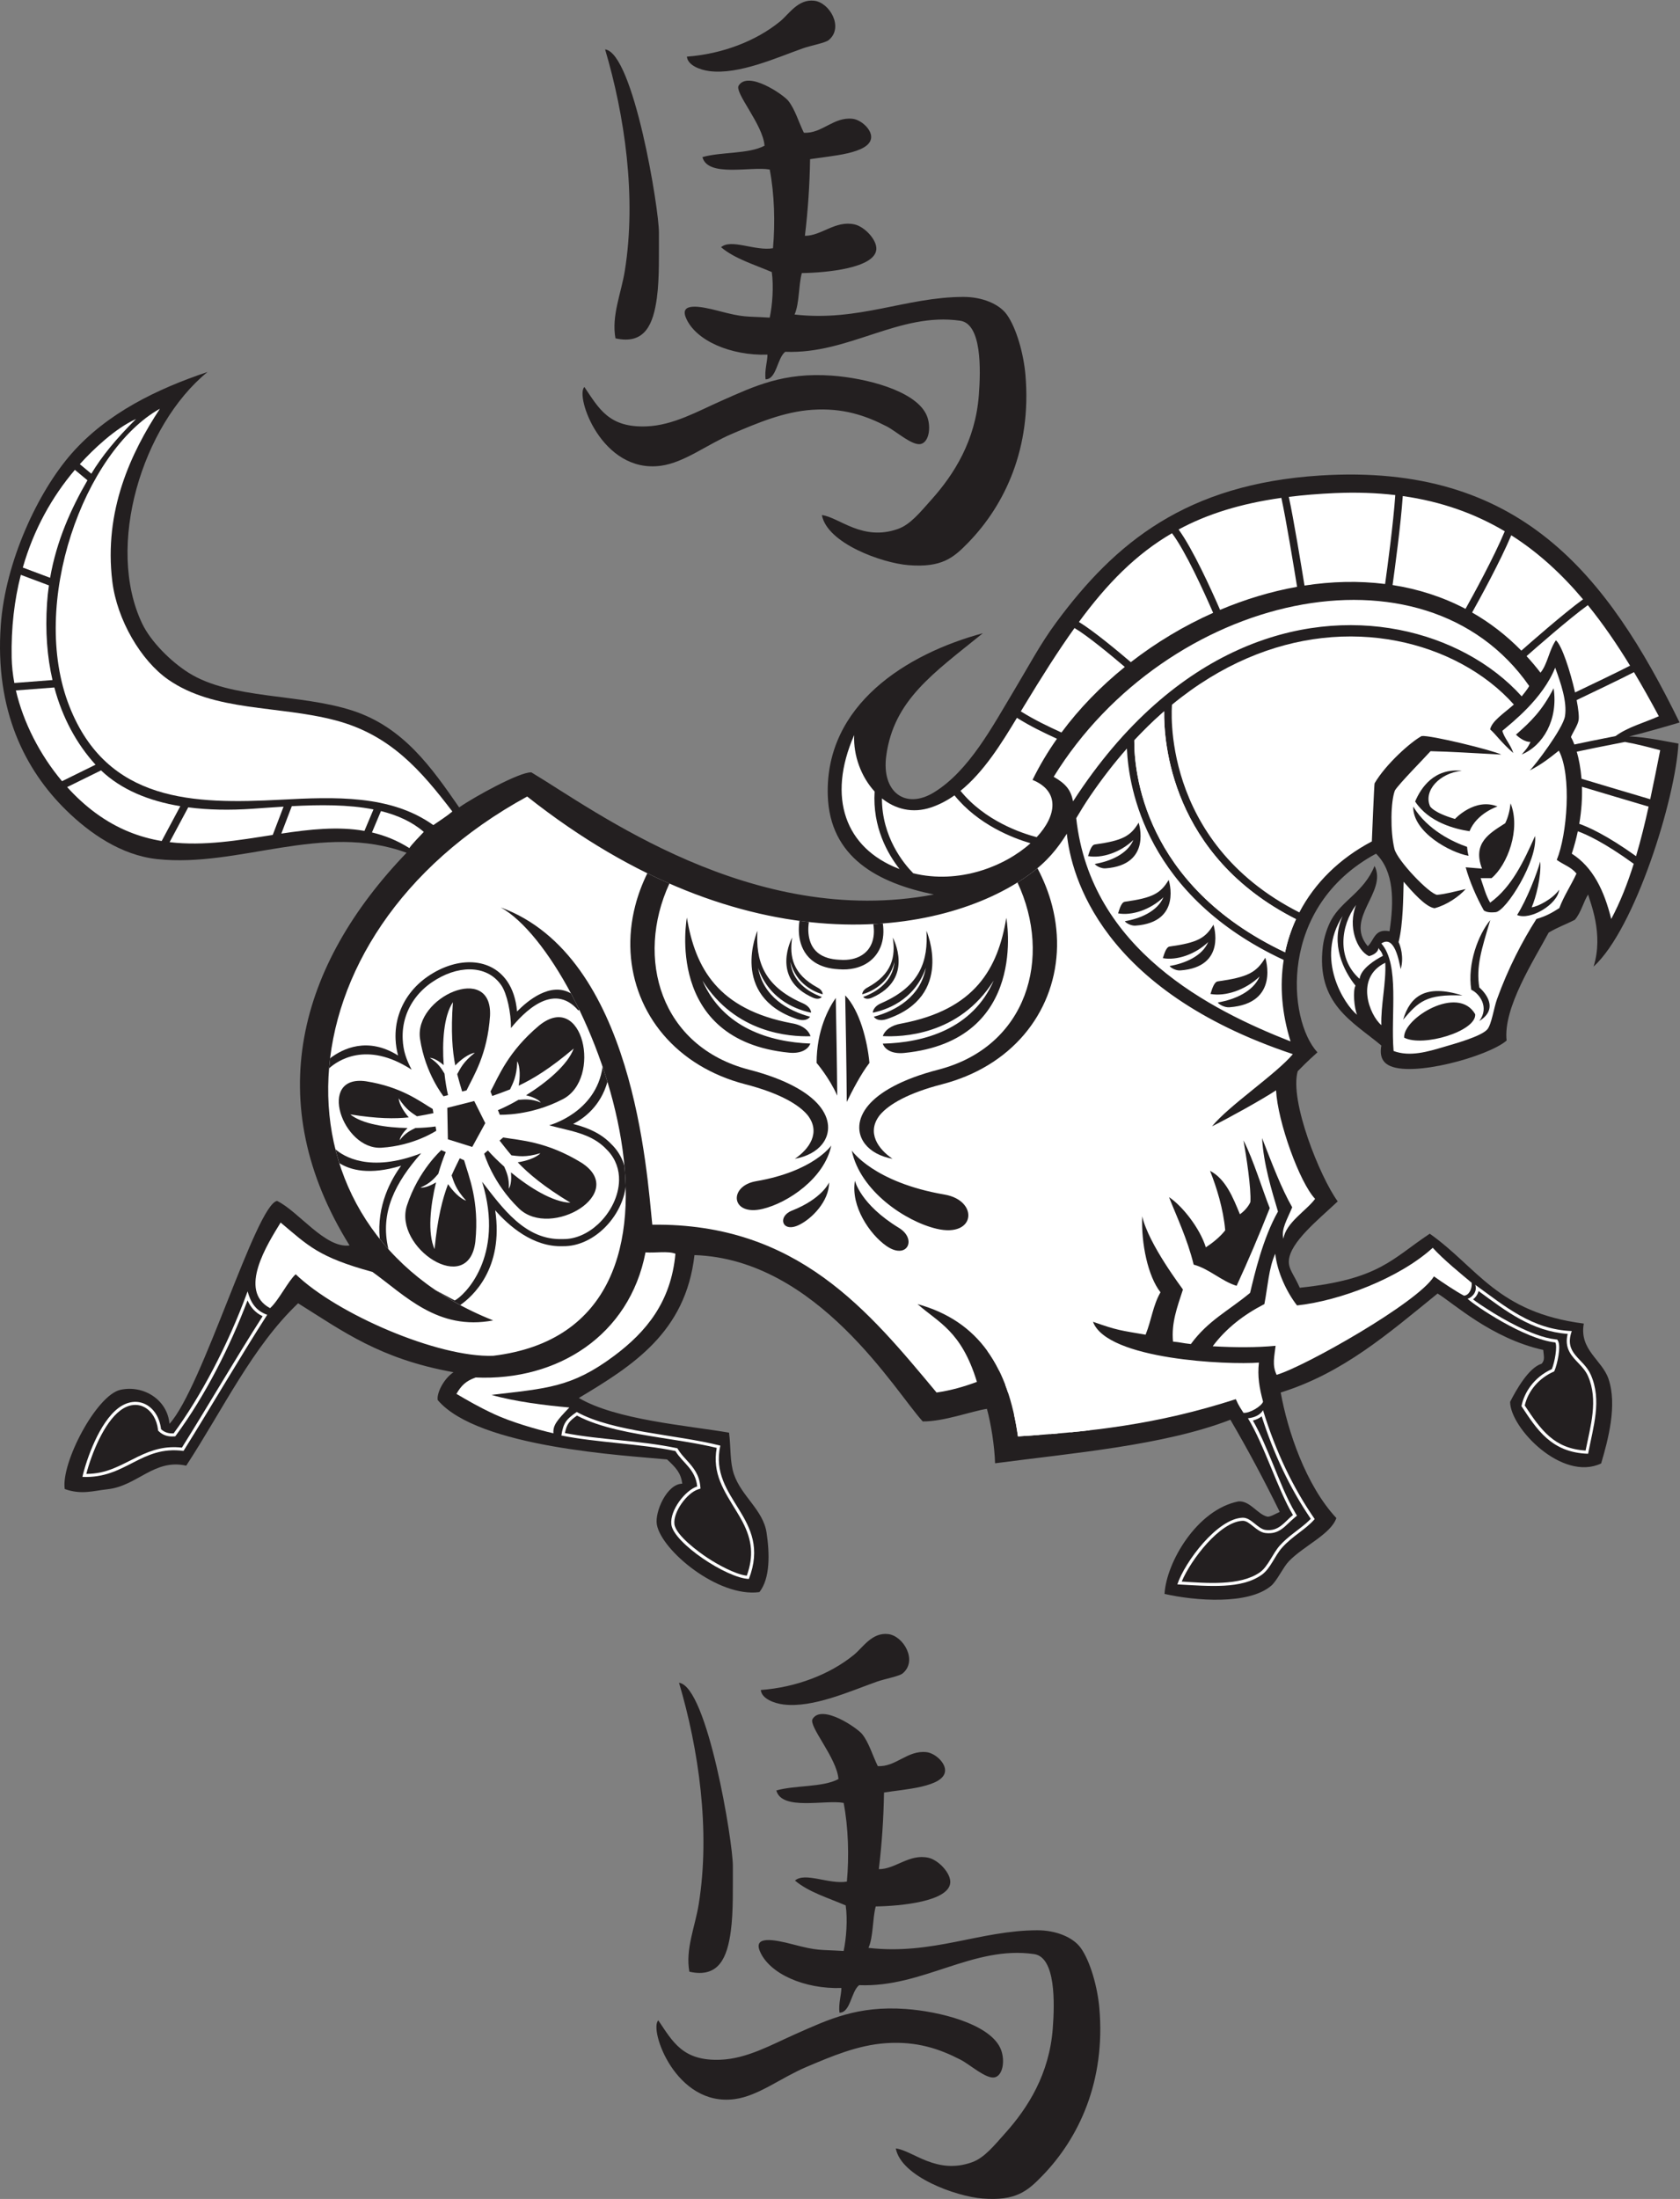 <?xml version="1.0" encoding="UTF-8" standalone="no"?>
<svg
   xmlns:dc="http://purl.org/dc/elements/1.1/"
   xmlns:cc="http://creativecommons.org/ns#"
   xmlns:rdf="http://www.w3.org/1999/02/22-rdf-syntax-ns#"
   xmlns:svg="http://www.w3.org/2000/svg"
   xmlns="http://www.w3.org/2000/svg"
   viewBox="0 0 618.053 808.64"
   height="808.64"
   width="618.053"
   xml:space="preserve"
   id="svg2"
   version="1.1"><rect x="0" y="0" width="618.053" height="808.64" fill="#808080" stroke="none"/><defs
     id="defs6" /><g
     transform="matrix(1.333,0,0,-1.333,0,808.64)"
     id="g10"><g
       transform="scale(0.1)"
       id="g12"><path
         id="path14"
         style="fill:#231f20;fill-opacity:1;fill-rule:evenodd;stroke:none"
         d="m 1612.86,4998.63 c 40.07,-59.04 67.22,-112.63 171.44,-108.58 73.79,2.86 140.47,41.39 208.56,71.43 89.08,39.31 168.99,78.16 302.86,68.57 92.62,-6.64 227.03,-40.14 259.99,-105.71 15.36,-30.55 9.78,-77.11 -14.28,-82.86 -23.5,-5.62 -68.18,35.15 -94.29,48.57 -58.75,30.22 -120.88,51.4 -205.7,45.72 -78.1,-5.24 -150.62,-36.34 -220,-65.72 -70.35,-29.78 -131.99,-79.6 -197.15,-88.57 -164.04,-22.57 -237.79,193.52 -211.43,217.15 z m 282.86,911.42 c 97.21,7.29 190.36,42.68 257.14,97.14 24.78,20.21 49.54,62.24 94.28,57.14 42.27,-4.81 82.43,-73.54 40,-108.57 -9.71,-8.02 -48.92,-14.88 -71.42,-22.85 -73.12,-25.92 -176.15,-72.8 -257.14,-62.87 -25.85,3.18 -60.6,15.88 -62.86,40.01 z m 228.57,-720 c 7.52,35.15 11.24,86.75 5.71,125.72 -48.61,20.91 -102.3,36.73 -139.99,68.57 28.13,24.25 94.01,-11.25 143.29,-2.86 6.31,69.49 4.05,149.7 -9.01,217.15 -51.22,9.35 -170.81,-22.33 -185.72,34.28 52.63,14.98 127.22,8.02 171.43,31.42 -4.12,58.1 -83.32,146.1 -71.43,165.71 25.66,42.35 123.36,-24.74 136.97,-41.81 18.69,-23.45 28.64,-58.92 43.01,-88.11 49.81,-3.1 81.66,44.31 134.3,38.5 23.46,-2.58 52.53,-28.81 51.43,-51.43 -2.21,-45.67 -115.6,-51.05 -168.56,-60 -1.08,-70.8 -5.83,-141.26 -14.29,-211.43 45.66,-0.31 84.11,43.36 137.13,31.43 27.42,-6.16 61.83,-42.4 60.01,-68.57 -3.63,-52.16 -137.82,-64.66 -205.71,-65.71 -9.36,-35.41 -6.27,-83.25 -20,-114.28 176.96,-20.37 307.57,48.22 465.7,48.56 51.72,0.12 98.74,-19.08 120,-48.56 26.3,-36.44 46.38,-107.71 51.44,-165.72 17.64,-202.39 -56.45,-359.02 -157.15,-462.86 -41.16,-42.45 -73.16,-70.23 -165.71,-62.85 -72.7,5.79 -224.2,59.95 -238.88,138.14 47.63,-5.91 111.76,-73.3 210.3,-38.15 34.64,12.36 61.77,46.99 91.44,80 63.63,70.82 121.8,163.65 131.43,288.58 5.51,71.62 8.2,197.08 -51.44,205.71 -168.31,24.38 -307.45,-92.84 -482.85,-85.71 -22.59,-17.56 -23.57,-75.94 -54.28,-75.93 -3.23,24.07 5.18,49.5 5.25,68.11 -101.12,-3.36 -199.22,38.81 -225.25,102.1 -17.19,41.81 38.12,32.17 90.16,18.54 72.34,-18.96 71.82,-14.33 141.27,-18.54 z m -454.28,739.99 c 78.36,-9.75 149.05,-440.81 148.56,-505.7 -0.38,-52.98 1.88,-124.36 -5.71,-180.01 -9.7,-71.16 -32.31,-129.86 -114.29,-111.42 -11.41,62.4 15.63,123.42 25.72,185.72 33.02,203.96 -0.55,430.1 -54.28,611.41 v 0" /><path
         id="path16"
         style="fill:#231f20;fill-opacity:1;fill-rule:evenodd;stroke:none"
         d="m 1816.86,492.617 c 40.07,-59.043 67.22,-112.629 171.44,-108.574 73.79,2.859 140.47,41.387 208.56,71.426 89.08,39.316 168.99,78.164 302.86,68.574 92.62,-6.633 227.03,-40.145 259.99,-105.711 15.36,-30.551 9.78,-77.102 -14.28,-82.863 -23.5,-5.614 -68.17,35.144 -94.29,48.574 -58.75,30.215 -120.89,51.398 -205.71,45.715 -78.09,-5.235 -150.6,-36.34 -219.99,-65.715 -70.34,-29.785 -131.99,-79.598 -197.15,-88.574 -164.04,-22.567 -237.79,193.523 -211.43,217.148 z m 282.86,911.423 c 97.22,7.29 190.36,42.68 257.14,97.14 24.78,20.22 49.53,62.25 94.28,57.14 42.26,-4.81 82.41,-73.54 40,-108.56 -9.71,-8.03 -48.92,-14.89 -71.42,-22.87 -73.13,-25.91 -176.15,-72.79 -257.14,-62.86 -25.85,3.18 -60.6,15.88 -62.86,40.01 z M 2328.3,684.043 c 7.5,35.148 11.23,86.75 5.7,125.715 -48.61,20.918 -102.3,36.734 -139.99,68.574 28.13,24.258 94.01,-11.25 143.29,-2.863 6.31,69.492 4.05,149.701 -9,217.151 -51.22,9.35 -170.82,-22.33 -185.73,34.27 52.64,15 127.22,8.03 171.43,31.43 -4.12,58.09 -83.31,146.11 -71.43,165.71 25.66,42.35 123.36,-24.73 136.97,-41.81 18.68,-23.45 28.64,-58.92 43,-88.11 49.82,-3.09 81.66,44.31 134.32,38.5 23.45,-2.58 52.53,-28.81 51.42,-51.43 -2.21,-45.67 -115.6,-51.05 -168.56,-60 -1.08,-70.8 -5.83,-141.258 -14.29,-211.422 45.66,-0.313 84.11,43.355 137.14,31.426 27.42,-6.164 61.82,-42.407 60,-68.575 -3.63,-52.16 -137.82,-64.66 -205.71,-65.707 -9.36,-35.41 -6.27,-83.25 -20,-114.285 176.96,-20.371 307.57,48.223 465.71,48.567 51.71,0.117 98.72,-19.075 120,-48.567 26.29,-36.433 46.37,-107.707 51.43,-165.715 17.65,-202.39 -56.45,-359.019 -157.14,-462.859 -41.17,-42.449 -73.18,-70.234 -165.72,-62.852 -72.69,5.793 -224.21,59.953 -238.88,138.145 47.62,-5.918 111.76,-73.309 210.31,-38.152 34.63,12.363 61.77,46.98 91.43,80 63.63,70.82 121.8,163.652 131.43,288.574 5.52,71.621 8.2,197.078 -51.43,205.711 -168.32,24.375 -307.46,-92.832 -482.86,-85.711 -22.59,-17.563 -23.57,-75.938 -54.28,-75.93 -3.23,24.074 5.18,49.504 5.25,68.106 -101.12,-3.36 -199.22,38.82 -225.25,102.109 -17.19,41.809 38.12,32.168 90.17,18.535 72.33,-18.953 71.81,-14.324 141.27,-18.535 z m -454.29,739.987 c 78.36,-9.75 149.05,-440.807 148.57,-505.698 -0.39,-52.98 1.87,-124.367 -5.72,-180 -9.7,-71.176 -32.31,-129.863 -114.29,-111.437 -11.41,62.402 15.64,123.425 25.72,185.722 33.03,203.963 -0.55,430.113 -54.28,611.413 v 0" /><path
         id="path18"
         style="fill:#231f20;fill-opacity:1;fill-rule:evenodd;stroke:none"
         d="m 572.758,5040.11 c -180.199,-146.7 -282.543,-480.77 -180.192,-694.47 23.512,-49.07 78.082,-103.79 127.633,-135.13 117.676,-74.4 308.203,-56.96 454.227,-105.12 139.214,-45.9 216.274,-155.96 292.804,-266.51 40.47,28.48 167.97,98.61 199.26,96.66 174.6,-104.31 609.26,-431.67 1110.83,-336.91 -153.4,31.5 -287.69,101.51 -292.8,274.03 -7.37,249.18 217.04,389.89 427.94,446.71 -137.6,-111.27 -245.7,-184.5 -266.52,-337.85 -13.68,-100.7 52.98,-149.2 131.38,-101.35 97.13,59.28 161.95,182.6 221.48,281.54 40.01,66.49 71.67,127.25 116.37,187.69 162.47,219.7 358.42,381.57 728.25,405.11 552.47,35.17 792.62,-275.07 991.96,-681.33 -31.62,-9.66 -105.83,-30.72 -139.2,-38.63 48.19,-1.09 111.74,-15.74 136.08,-19.57 -8.17,-152.32 -119.97,-511.62 -234.31,-615.31 28.72,90.24 -10.13,179.21 -15.01,198.96 -12.81,-19.88 -19.46,-50.28 -36.77,-69.92 -26.92,-13.75 -43.95,-18.78 -72.1,-35.19 -40.01,-75.04 -126.36,-207.84 -116.05,-297.81 -50.21,-43.74 -264.39,-103.5 -326.81,-67.49 -15.46,8.91 -24.28,25.05 -18.87,53.73 -79.43,66.4 -180.91,115.08 -161.4,274.03 3.04,24.92 12.82,53.38 22.51,71.32 29.87,55.33 90.85,77.6 120.12,150.16 36.34,-72.12 -83.93,-144.17 -18.77,-221.48 17.84,15.95 18.12,49.45 60.06,41.29 12.84,84.52 12.35,164.96 -37.22,213.97 -271.37,-146.47 -244.27,-458.68 -161.73,-548.06 -30.77,-27.67 -41.36,-38.81 -54.43,-52.09 -23.3,-81.56 61.5,-292.04 110.42,-359.12 -53.6,-50.51 -131.22,-112.2 -134.81,-163.14 -1.7,-24.01 14.55,-39.33 30.03,-75.08 220.47,23.16 253.88,79.66 358.8,149.06 131.85,-93.12 186.2,-217.15 425.13,-247.92 -13.12,-72.5 50.36,-100 68.19,-152.64 24.43,-72.13 -0.81,-167.15 -20.33,-233.23 -107.89,-50.98 -251.31,98.43 -251.2,170.03 16.49,32.25 50.98,94.13 87.01,105.15 9.22,10.21 6.13,19.61 4.33,37.97 -142.8,31.65 -247.37,128.78 -291.54,155.63 -137.61,-111.62 -260.72,-219.19 -432.95,-273.09 19.2,-106.03 69.22,-255.8 153.59,-346.3 -15.38,-44.68 -90.06,-76.61 -131.06,-119.19 -15.73,-16.32 -32.66,-53.8 -48.81,-67.56 -62.6,-53.37 -209.65,-41.76 -294.36,-22.53 4.93,87.3 89.71,232.85 204.26,255.26 31.73,2.06 52.17,-35.5 79.11,-42.02 7.79,-1.89 25.46,9.25 34.61,12.93 -44.59,90.77 -89.01,173.6 -136.24,254.33 -183.21,-70.95 -435.89,-91.95 -649.42,-120.13 -1.36,46.03 -10.9,108.13 -22.52,150.16 -40.49,-5.83 -118.26,-35.19 -177.06,-34.73 -74.48,80.41 -289.93,447.82 -630.02,458.91 -24.39,-213.34 -170.41,-305.08 -319.08,-394.15 102.73,-60.57 297.82,-75.69 414.49,-95.73 5.25,-39.61 1.82,-80.13 13.45,-114.5 20.75,-61.21 80.6,-98.39 90.1,-161.4 8.74,-57.96 10.16,-126 -19.71,-163.92 -113.96,-15.44 -270.59,115.05 -283.1,186.43 -6.11,34.82 27.68,112.13 70.07,112.63 -3.47,29.69 -17.82,44.62 -41.87,66.92 -113.08,10.99 -521.32,31.98 -632.89,163.72 -3.56,17.13 14.7,57.45 43.48,76.86 -203.47,36.78 -304.096,112.27 -428.877,190.2 -126.265,-120.24 -205.84,-290.3 -308.758,-447.98 -88.574,19.9 -134.765,-56.19 -217.414,-65.06 -38.644,-4.14 -71.644,-15.97 -117.933,0.62 -10.418,72.75 87.789,259.27 153.914,273.74 63.738,13.93 129.816,-27.63 135.133,-93.86 90.453,98.05 238.566,602.68 296.875,615.02 59.683,-28.93 132.691,-131.67 200.207,-122.95 -246.192,395.61 -140.125,774.1 157.343,1083.32 -232.265,85.17 -462.164,-41.72 -688.207,-17.52 -100.293,10.74 -187.496,72.31 -251.508,135.14 C 69.578,3942.05 -14.742,4105.8 2.164,4341.89 14.609,4515.55 103.656,4708.02 197.367,4814.88 c 97.914,111.65 236.063,178.6 375.391,225.23 v 0" /><path
         id="path20"
         style="fill:#ffffff;fill-opacity:1;fill-rule:evenodd;stroke:none"
         d="m 774.531,2693.63 c 75.66,-63.34 103.453,-95.3 253.379,-136.24 89.67,-64.34 180.3,-162.91 333.16,-133.73 -631.136,250.04 -611.976,1059.89 93.85,1445.25 602.01,-476.2 1147.58,-387.15 1384.31,-216.34 51.38,37.08 79.69,73.52 105.07,113.7 11.84,-115.86 93.86,-431.29 623.81,-608.04 -46.49,-55.36 -176.14,-141.56 -223.12,-199.18 49.66,24.84 135.52,72.42 176.75,99.33 4.54,-86.99 64.91,-254.18 107.76,-299.38 -23.16,-31.91 -81.05,-65.82 -87.44,-110.11 -6.79,26.34 9.72,51.66 24.25,86.81 -29.79,52.07 -54.68,117.8 -83.2,190.98 4.18,-72.16 26.44,-143.87 43.94,-202.72 -41.77,-73.69 -64.61,-172.8 -76.95,-224.29 -59.63,-49.63 -115.69,-76.01 -163.45,-141.24 -24.21,2.55 -29.65,5.09 -49.27,6.74 -4.92,51.67 11.41,94.59 27.37,143.74 -0.35,1.42 -94.75,124.18 -112.46,202.07 -2.97,-75.77 15.9,-165.69 50.51,-209.74 -21.13,-37.04 -24.43,-75.51 -41.13,-117 -68.21,11.83 -76.81,11.39 -145.15,35.66 38.75,-105.17 373.79,-119.24 457.97,-112.61 -4.45,-38.29 1.26,-70.09 11.39,-107.8 -3.85,-12.32 -36.75,-32.48 -54.08,-30.79 -6.62,10.9 -12.78,18.36 -21.12,37.71 -217.83,-70.44 -402.61,-90.18 -601.25,-102.76 -27.13,190.59 -106.66,317.83 -277.16,365.05 57.37,-50.95 120.99,-73.59 163.92,-214.59 -35.84,-13.34 -70.96,-23.45 -111.35,-29.4 -186.32,222.97 -382.77,467.98 -784.57,462.97 -15,141.91 -50.34,740.86 -418.24,875.29 250.99,-139.49 641.62,-1157.08 -20.96,-1236.92 -151.55,-5.52 -431.281,115.19 -544.937,224.93 -20.817,-18.39 -46.621,-71.92 -70.699,-93.54 -89.871,48.13 -6.965,177.32 29.097,236.19 z m 3048.609,716.68 c 2.88,-54.19 -12.77,-118.78 -10.8,-172.05 -32.72,27.52 -73.82,130.95 10.8,172.05 z m 464.61,757.26 c -32.07,-62.3 -62.29,-91.3 -103.93,-128.02 9.82,-9.19 24.79,-20.26 40.05,-20.1 -7.66,-16.85 -13.97,-22.55 -24.14,-34.55 59.35,24.65 101,96.28 88.02,182.67 z M 2970.23,3809.14 c 11.42,19.2 23.62,39.41 38.38,61.04 32.87,48.18 66.79,91.79 101.48,131.14 4.77,-111.08 54.52,-407.04 432.71,-583.27 -11.12,-70.39 -5.57,-146.39 19,-224.79 -220.26,86.37 -551.96,252.99 -591.57,615.88 z m 160.24,214.71 c 25.18,27.13 50.75,52.08 76.58,74.94 1.95,1.72 3.89,3.43 5.84,5.12 -1.24,-81.32 17.28,-398.03 363.92,-573.36 -13.36,-28.99 -23.48,-59.55 -30.12,-91.35 -393.08,185.72 -416.9,502.96 -416.22,584.65 z m 103.53,97.96 c 136.53,112.51 279.7,168.81 414.64,184.23 143.44,16.38 277.59,-13.39 384.5,-70.82 57.05,-30.65 106.25,-69.09 144.88,-112.52 -27,-23.98 -60.72,-45.47 -65.44,-68.6 15.74,-13.57 30.2,-35.68 63.9,-65.07 -6.5,22.02 -26.25,42.97 -30.12,61.24 25.42,21.78 111.37,87.86 145.69,174.16 15.33,-41.74 33.54,-94.19 27.07,-134.04 -5.57,-34.26 -83.48,-136.74 -97.3,-149.57 31.21,15.88 54.68,34.03 80.4,54.63 35.94,-68.07 22.83,-232.02 -5.78,-301.41 21.72,-15 39.43,-19.45 54.43,-37.55 -14.48,-31.8 -34.8,-61.7 -47.4,-95.4 -19.82,-12.55 -35.15,-21.78 -63.19,-30.03 -39.42,-61.86 -78.16,-136.37 -108.85,-221.49 -8.45,-23.41 -14.87,-68.7 -26.29,-82.58 -16.43,-19.96 -91.96,-40.42 -120.11,-48.79 -43.72,-13 -94.19,-28.2 -138.9,-11.27 -8.56,101.54 17.54,237.78 -33.79,296.56 36.31,24.89 48.8,-48.85 53.42,-70.7 9.81,32.95 -1.4,65.79 -5.85,74.5 12.67,49.74 12.76,123.91 13.9,166.53 24.15,-27.93 60.64,-69.78 85.4,-73.04 33.86,8.83 67.68,32.46 85.88,52.86 -40.77,-9.01 -52.05,-13.04 -78.83,-15.95 -22.24,2.94 -110.3,95.28 -117.89,126.96 -11.72,48.87 -10.37,130.7 1.36,160.99 11.73,18.99 81.46,89.34 98.38,108.39 60.43,-1.59 101.66,-4.31 195.2,-9.38 -22.67,11.78 -195.67,54.17 -219.76,51.15 -29.45,-15.88 -98.36,-76.62 -129.89,-130.41 -1.1,-1.89 -7.13,-148.57 -7.59,-160.36 -89.37,-47.08 -157.84,-114.79 -200.1,-195.82 -386.47,195.69 -351.56,571.44 -351.47,572.56 l -0.5,0.04 z m 641.23,-918.12 c 51.66,-26.75 199.36,17.53 196.13,64.6 -47.6,82.88 -199.91,-12.06 -196.13,-64.6 z m 252.44,346.14 c 29.37,2.99 116.61,142.65 108.86,210.21 -31.62,-70.97 -64.43,-140.77 -123.89,-183.93 -11.83,19.43 -18.17,44.38 -26.26,67.56 10.01,0 20.01,0 30.03,0 43.72,36.22 81.36,134.85 52.55,206.47 -2.19,-19.13 -6.12,-37.13 -14.76,-54.94 -42.56,-27.31 -91.26,-53.97 -64.06,-125.25 -14.07,1.45 -24.63,1.73 -45.05,3.75 10.59,-38.13 29.14,-81.72 50.04,-119 8.29,-6.02 21.67,-5.99 32.54,-4.87 z m -67.22,-213.95 c 22.34,-10.2 51,-48.18 22.17,-86.36 56.93,35.39 13.27,81.15 0.09,92.67 -9.38,57.09 5.99,104.74 30.26,185.89 -33.08,-40.11 -63.57,-119.98 -52.52,-192.2 z m -24.28,-15.82 c -102.99,32.52 -144.73,-3.23 -163.76,-66.79 42.65,50.11 64.24,70.82 163.76,66.79 v 0" /><path
         id="path22"
         style="fill:#ffffff;fill-opacity:1;fill-rule:evenodd;stroke:none"
         d="M 375.492,4910.46 C 320.637,4856.09 281.07,4807.71 252.051,4759.41 l -31.746,26.36 c 36.367,40.55 98.351,99.18 155.187,124.69 z M 241.363,4741.3 C 196.02,4663.03 156.172,4574.7 138.297,4472.32 l -75.344,28.25 c 30.008,104.96 80.246,194.68 143.692,269.55 l 34.718,-28.82 z m -106.39,-289.93 c -2.301,-16.12 -4.043,-32.58 -5.172,-49.41 -5.145,-76.69 0.262,-147.51 15.058,-211.71 l -105.289,-8.1 c -4.379,23.49 -6.914,46.81 -7.367,69.65 -1.668,82.79 7.414,158.95 25.281,228.63 l 77.489,-29.06 z m 14.984,-281.62 c 22.367,-83.52 61.156,-155.12 113.664,-213.05 l -92.437,-45.5 c -60.95,72.55 -106.868,161.91 -127.329,250.39 l 106.102,8.16 z m 128.914,-228.73 c 55.465,-52.98 131.258,-84.29 218.781,-98.74 l -51.445,-96.12 c -61.512,10.29 -122.613,33.33 -182.519,77.39 -27.825,20.47 -54.141,44.61 -78.36,71.41 l 93.543,46.06 z m 240.617,-101.97 c 55.485,-7.27 115.215,-8.2 177.149,-3.93 27.91,1.93 56.742,4.07 85.918,5.86 l -29.797,-78.02 c -93.711,-14.62 -189.559,-31.33 -284.66,-19.93 l 51.39,96.02 z m 285.867,3.25 c 77.375,4.13 156.055,4.71 225.405,-8.98 l -24.94,-59.24 c -73.597,12.93 -150.632,4.38 -229.367,-7.47 l 28.902,75.69 z m 246.025,-13.55 c 45.15,-11.18 85.64,-29.25 118.24,-57.44 -8.94,-9.57 -34.86,-35.94 -39.81,-44.75 -33.44,21.24 -67.93,34.93 -103.25,43.23 l 24.82,58.96 v 0" /><path
         id="path24"
         style="fill:#ffffff;fill-opacity:1;fill-rule:evenodd;stroke:none"
         d="m 441.371,4938.76 c -79.828,-121.07 -155.402,-281.35 -131.387,-476.74 13.079,-106.37 79.325,-218.29 153.911,-270.28 128.644,-89.68 301.71,-70.62 461.726,-112.61 152.349,-39.99 237.039,-139.44 322.829,-251.52 -16.33,-13.7 -34.85,-25.21 -52.55,-37.54 -117.63,84.01 -271.795,77.97 -421.92,70.01 -238.125,-12.62 -477.589,-7.78 -582.195,257.02 -112.336,284.35 40.426,704.79 249.586,821.66 v 0" /><path
         id="path26"
         style="fill:#231f20;fill-opacity:1;fill-rule:evenodd;stroke:none"
         d="m 4186.94,3542.01 c 36.42,-15.74 111.95,29.31 116.13,69.92 -17.41,-25.39 -59.04,-46.91 -75.84,-48.65 11.48,26.05 26.93,85.28 23.53,126.22 -8.64,-32.12 -37.26,-105.83 -63.82,-147.49 v 0" /><path
         id="path28"
         style="fill:#231f20;fill-opacity:1;fill-rule:evenodd;stroke:none"
         d="m 3294.32,2577.58 c 42.44,-11.37 77.33,-45.92 118.55,-58.51 32.7,71.14 58.69,131.97 91.49,214.32 -19.11,47.19 -45.12,133.69 -72.56,186.88 7.6,-41.77 21.79,-133.77 19.06,-170.32 -6.46,-13.9 -17.97,-25.81 -28.92,-33.49 -18.88,46.19 -39.48,97.7 -82.43,119.81 18.09,-45.14 36.79,-105.23 41.92,-164.07 -14.3,-18.38 -34.67,-34.61 -53.49,-46.93 -16.74,53.34 -64.69,113.78 -101.51,138.43 19.51,-50.54 50.75,-115.26 67.89,-186.12 v 0" /><path
         id="path30"
         style="fill:#ffffff;fill-opacity:1;fill-rule:evenodd;stroke:none"
         d="m 2961.52,3855.66 c -6.17,30.14 -18.21,47.48 -53.55,67.68 311.97,504.66 1021.56,667.57 1312.3,250.72 -2.23,-6.45 -16.03,-22.81 -20.6,-28.82 -40.84,45.45 -92.36,85.56 -151.75,117.47 -112.16,60.25 -252.72,91.5 -402.81,74.36 -149.69,-17.09 -308.86,-82.32 -458.7,-214.94 -78.45,-69.43 -154.33,-157.34 -224.89,-266.47 v 0" /><path
         id="path32"
         style="fill:#ffffff;fill-opacity:1;fill-rule:evenodd;stroke:none"
         d="m 1781.51,2611.36 c 26.67,-2.11 62.01,4.45 82.58,-3.76 -12.1,-132.76 -80.27,-215.26 -168.92,-281.55 -117.86,-88.1 -186.82,-89.77 -338.79,-107.91 63.17,-18.26 149.83,-29.18 214.91,-34.72 -34.22,-35.69 -45.54,-48.91 -43.9,-71.19 -47.15,10.74 -117.37,31.41 -162.57,52.41 -44.98,20.9 -74.43,38.38 -105.11,56.31 13.24,23.05 26.37,35.96 53.18,45.25 225.45,-10.09 424.47,115.78 468.62,345.16 v 0" /><path
         id="path34"
         style="fill:#ffffff;fill-opacity:1;fill-rule:evenodd;stroke:none"
         d="m 2357.4,4038.46 c -2.56,-56.53 19.27,-115.26 56.42,-155.75 -6.11,-98.22 35.91,-171.92 68.81,-213.83 -0.97,0.37 -1.95,0.69 -2.91,1.07 -146.51,57.1 -197.99,195.46 -122.32,368.51 z m 76.6,-174.69 c 36.77,-29.45 84.06,-42.31 135.81,-24.89 23.06,7.75 44.45,19.14 64.42,33.2 65.26,-80.74 160.46,-117.58 209.79,-132.09 -71.96,-64.63 -198.11,-113.46 -323.61,-82.82 -26.7,27.17 -86.49,99.94 -86.41,206.6 z m 216.82,20.84 c 64,51.71 112.95,130.39 155.76,201.38 40.17,-24.92 73.3,-40.51 110.48,-57.73 -25.65,-36.4 -48.31,-74.32 -67.43,-113.53 75.89,-31.06 66.89,-98.6 11.5,-157.97 -41.73,10.95 -142.97,44.8 -210.31,127.85 z m 166.49,219.19 c 2.61,4.34 5.2,8.62 7.77,12.86 49.27,81.3 94.81,153.48 140.42,217.04 35.74,-20.95 101.34,-75.36 138.84,-107.31 -66.28,-53.57 -125.64,-114.49 -174.88,-180.94 -38.16,17.67 -71.69,33.24 -112.15,58.35 z m 160.37,246.67 c 78.15,106.17 157.48,187.07 256.9,244.84 37.55,-50.08 87.96,-160.86 113.53,-219.68 -80.6,-35.86 -157.47,-81.94 -227.2,-136.08 -36.44,31.08 -103.51,86.83 -143.23,110.92 z m 275.11,255.09 c 78.85,42.53 170.47,71.28 283.56,87.25 12.5,-56.15 35.26,-194.9 43.42,-245.35 -71.93,-12.83 -143.47,-34.48 -212.54,-63.61 -25.46,58.5 -75.51,168.32 -114.44,221.71 z m 304.19,90.01 c 39.84,4.98 82.3,8.45 127.74,10.45 59.17,2.6 114.36,0.59 166.07,-5.51 -5.26,-77.72 -22.06,-201.88 -28.1,-245.28 -72.74,9.12 -147.66,7.25 -222.42,-4.34 -8.08,49.95 -30.36,185.65 -43.29,244.68 z m 314.48,2.27 c 108.24,-15.36 200.7,-49.21 281.48,-97.22 -29.99,-71.96 -86.76,-175.42 -108.31,-214 -63.37,33.34 -131.19,54.81 -201.33,65.71 6.04,43.29 22.74,166.81 28.16,245.51 z m 299.41,-108.22 c 75.15,-47.63 140.02,-107.78 198.09,-176.7 -53.2,-38.63 -149.14,-122.92 -170.23,-141.57 -41.82,42.71 -87.44,77.59 -135.9,105.23 21.46,38.42 77.31,140.22 108.04,213.04 z m 211.38,-192.76 c 41.89,-51.58 80.27,-107.75 116.53,-167.02 -33.72,-17.41 -113.32,-55.48 -151.87,-73.83 -13.21,58.83 -36.34,129.73 -52.83,143.97 -19.06,-27.55 -22.95,-65.58 -42.54,-89.47 -12.37,16.1 -25.21,31.31 -38.47,45.72 22.22,19.63 118.02,103.77 169.18,140.63 z m 127.3,-184.85 c 23.59,-39.4 46.32,-80.07 68.59,-121.62 -41.58,-18.47 -85.57,-29.76 -119.42,-54.75 -55.62,-10.87 -96.05,-19.39 -113.65,-23.17 -3.21,8.42 -6.46,15.36 -9.52,20.67 5.93,13.71 18.6,32.21 21.1,45.99 1.81,9.87 -0.52,30.72 -5.35,55.88 36.76,17.49 122.85,58.62 158.25,77 z m -24.94,-192.53 c 33.05,-5.8 72.62,-16.22 97.28,-22.94 -8.99,-45.22 -17.89,-90.51 -27.5,-135.1 -63.28,18.61 -158.62,47.22 -189.64,56.54 -2.36,29.43 -7.32,54.62 -13.1,74.65 20.89,4.46 68.21,14.38 132.96,26.85 z m 65.34,-178.41 c -10.36,-46.77 -21.62,-92.64 -34.68,-136.72 -82.42,59.05 -133.69,81.25 -156.73,89.2 6.44,37.36 8.37,71.75 7.42,102.32 36.42,-10.93 122.56,-36.77 183.99,-54.8 z m -41.09,-157.76 c -17.08,-54.37 -37.2,-105.71 -62.11,-152.25 -19.12,77.22 -49.89,142.8 -108.86,180.18 7,21.26 12.49,41.89 16.7,61.75 22.6,-8.04 72.52,-30.36 154.27,-89.68 v 0" /><path
         id="path36"
         style="fill:#ffffff;fill-opacity:1;fill-rule:evenodd;stroke:none"
         d="m 3346.86,2352.34 c 36.95,49.4 85.61,87.07 142.65,116.36 9.19,47.12 12.19,100.44 30.04,138.9 5.25,-49.7 30.83,-105.08 60.05,-142.65 118.09,12.73 282.28,75.1 374.54,159 29.77,-32.78 79.42,-73.06 107.51,-96.51 1.79,-15.55 -7.44,-35.16 -21.37,-35.49 -20.88,10.82 -61.57,37.93 -82.79,53.16 -43.36,-71.79 -356.72,-248.91 -434.19,-271.6 -13,27.22 -6.07,50.63 -2.82,80.08 -53.45,-5 -111.64,-4.86 -173.62,-1.25 v 0" /><path
         id="path38"
         style="fill:#ffffff;fill-opacity:1;fill-rule:evenodd;stroke:none"
         d="m 4071.45,2521.89 c 83.35,-60.31 157.01,-123.16 266.44,-127.64 -22.61,-63.47 32,-73.82 52.55,-120.74 30.94,-70.68 6.74,-142.83 -7.5,-217.73 -102.02,3.09 -142.05,68.17 -183.94,131.39 7.37,36.93 34,79.65 83.84,102.13 8.07,19.14 15.67,62.91 9.69,73.52 -85.99,9.29 -222.1,101.78 -242.28,120.51 15.4,4.78 27.24,22.1 21.2,38.56 z M 227.398,1991.96 c 11.68,50.25 47.079,150.14 98.879,189.58 52.231,39.76 110.371,7.51 118.188,-57.9 8.578,-8.26 19.894,-12.55 34.758,-11.56 72.332,98.38 148.769,239.79 204.117,391.66 8.324,-29.69 21.48,-52.97 54.117,-64.6 -76.883,-119.57 -155.305,-254.8 -231.019,-375.53 -117.473,15.73 -159.469,-77.07 -279.04,-71.65 z m 1321.832,114.18 c 5.67,34.07 12.13,43.88 42.55,64.91 99.85,-55.3 272.25,-61.53 396.18,-92.75 -32.94,-148.94 144.15,-198.51 78.84,-367.88 -60.66,1.84 -207.89,99.46 -213.97,150.17 -4.72,39.34 38.52,94.52 71.33,105.09 -4.75,47.8 -40.36,64.76 -60.07,97.61 -96.16,20.19 -218.05,23.28 -314.86,42.85 z M 3249.27,1695.4 c 21.01,62.5 110.32,181.62 180.18,183.95 23.65,0.79 41.53,-31.05 63.82,-33.78 36.3,-4.46 51.21,21.71 75.07,41.29 -41.58,69.04 -79.15,193.46 -124.19,266.83 17.24,1.69 33.79,8.76 41.6,22.21 34.67,-112.99 82.22,-213.08 142.66,-300.3 -25.7,-29.62 -60.35,-45.65 -90.1,-78.84 -20.84,-23.25 -31.75,-57.83 -56.31,-75.07 -56.61,-39.74 -142.9,-31.18 -232.73,-26.29 v 0" /><path
         id="path40"
         style="fill:#231f20;fill-opacity:1;fill-rule:evenodd;stroke:none"
         d="m 4208.07,2188.88 c 44.49,-67.08 80.82,-118.99 167.91,-124.27 13.45,67.34 35.67,139.24 6.66,205.48 -11.89,27.16 -37.32,41.45 -50.82,66.14 -8.97,16.36 -9.48,33.12 -5.22,50.16 -99.3,7.59 -168.85,61.82 -246.01,118.3 -2.14,-9.05 -7.69,-17.26 -15.24,-22.98 11.77,-9.2 26.24,-18.42 37.38,-25.64 27.18,-17.59 55.56,-34.05 84.57,-48.4 31.31,-15.49 71.22,-32.61 106.15,-36.38 l 4.34,-0.48 2.15,-3.81 c 8.82,-15.64 -2.33,-64.59 -9.26,-81 l -1.29,-3.08 -3.05,-1.38 c -38.29,-17.27 -68.8,-51.41 -78.27,-92.66 z M 238.215,2000.24 c 56.594,0.09 91.828,22.76 142.238,47.36 40.817,19.91 76.516,30.04 121.637,25.11 75.234,120.19 146.277,243.02 222.711,362.47 -20.321,9.66 -32.977,24.48 -41.633,43.67 C 634.465,2350.53 566.703,2216.7 486.086,2107.04 l -2.348,-3.18 -3.941,-0.27 c -15.578,-1.04 -29.852,2.95 -41.238,13.93 l -2.188,2.1 -0.359,3.02 c -6.715,56.17 -55.746,89.29 -104.574,52.12 -44.286,-33.71 -78.485,-117.9 -93.223,-174.52 z M 2061.05,1719.39 c 19.15,53.39 15,97.61 -11.62,148.38 -5,9.53 -10.45,18.8 -16.05,27.98 -35.7,58.48 -68.04,105.15 -55.36,176.24 -52.03,12.53 -106.07,20.11 -158.83,28.64 -71.83,11.59 -161.66,25.99 -226.84,60.44 -21.57,-15.28 -28.32,-23.64 -33.24,-48.19 101.13,-19.36 205.92,-20.09 306.73,-41.26 l 3.63,-0.76 1.92,-3.18 c 6.31,-10.52 14.61,-19.56 22.85,-28.57 20.53,-22.44 35.24,-40.93 38.39,-72.59 l 0.67,-6.83 -6.54,-2.11 c -31.06,-10.01 -69.47,-62.74 -65.48,-95.99 3.7,-30.85 68.17,-77.95 92.38,-93.75 25.64,-16.75 74.24,-44.42 107.39,-48.45 z m 1200.29,-16.17 c 66.81,-4.16 161.33,-12.78 215.77,25.43 22.5,15.8 35.58,52.28 54.86,73.79 22.27,24.84 48.07,40.29 72.68,61.62 4.49,3.9 8.83,7.96 12.92,12.27 -59.3,86.91 -103.47,182.62 -135.44,282.69 -7.01,-5.6 -15.54,-9.35 -24.36,-11.59 21.12,-36.81 38.11,-78.39 54.19,-117.2 18.85,-45.5 38.33,-96.92 63.68,-138.98 l 3.79,-6.31 -5.69,-4.67 c -26.65,-21.87 -41.24,-48.1 -81.51,-43.16 -24.67,3.04 -43.54,34.37 -62.5,33.73 -62.52,-2.08 -143.09,-107.25 -168.39,-167.62 v 0" /><path
         id="path42"
         style="fill:#231f20;fill-opacity:1;fill-rule:nonzero;stroke:none"
         d="m 1847.5,3628.9 c -95.23,-206.21 -24.81,-450.36 219.88,-513.56 102.21,-26.4 163.41,-62.83 193.36,-98.8 15.34,-18.43 23.13,-37.16 24.48,-55 1.44,-19.11 -4.32,-36.7 -16.05,-51.59 -15.62,-19.83 -41.95,-34.43 -75.46,-40.41 39.5,26.72 72.52,72.61 35.1,120.44 -24.97,29.98 -78.95,61.11 -171.86,85.11 -47.28,12.21 -89.82,30.25 -127.26,52.96 -77.33,46.89 -132.62,113.61 -163.01,190.29 -30.37,76.64 -35.82,163.07 -13.5,249.47 7.72,29.92 18.81,59.85 33.35,89.38 20.47,-10.05 40.78,-19.44 60.97,-28.29 z m 960.57,2.84 c 97.2,-206.8 27.23,-452.91 -218.57,-516.4 -102.21,-26.4 -163.43,-62.83 -193.37,-98.8 -15.34,-18.43 -23.13,-37.16 -24.48,-55 -1.44,-19.11 4.32,-36.7 16.06,-51.59 15.61,-19.83 41.94,-34.43 75.44,-40.41 -39.5,26.72 -72.51,72.61 -35.08,120.44 24.96,29.98 78.94,61.11 171.85,85.11 47.28,12.21 89.81,30.25 127.26,52.96 77.33,46.89 132.62,113.61 163.02,190.29 30.36,76.64 35.82,163.07 13.49,249.47 -8.94,34.64 -22.39,69.31 -40.51,103.35 -7.41,-6.19 -15.36,-12.38 -23.95,-18.59 -9.84,-7.1 -20.27,-14.04 -31.16,-20.83 v 0" /><path
         id="path44"
         style="fill:#231f20;fill-opacity:1;fill-rule:nonzero;stroke:none"
         d="m 2406.21,3313.82 c 119.75,52.19 57.92,165.61 57.81,165.91 7.91,-52.74 -1.56,-100.55 -69.79,-137.7 -10.21,-5.22 -14.57,-12.58 -14.46,-18.82 20.82,6 73.21,26.99 88.96,89.36 -5.21,-53.23 -46.99,-82.11 -86.43,-96.54 3.99,-5.05 12.54,-7.16 23.91,-2.21 z m -228.53,-151.57 c -345.82,34.21 -282.04,371.88 -281.98,372.75 23.09,-140 86.16,-253.29 289.25,-291.55 30.09,-4.85 47.16,-19.92 51.98,-35.82 -57.6,-1.83 -207.41,8.49 -298.25,153.49 56.68,-130.52 186.09,-169.45 297.75,-173.72 -6.01,-16.07 -25.91,-28.4 -58.75,-25.15 z m 317.59,-0.79 c 345.8,34.22 282.03,371.88 281.98,372.76 -23.09,-140 -86.16,-253.29 -289.26,-291.54 -29.38,-4.75 -46.35,-19.23 -51.63,-34.71 50.53,-2.85 210.74,1 306.06,153.15 -58.11,-133.78 -192.62,-171.34 -306.1,-173.97 5.76,-16.33 25.74,-28.97 58.95,-25.69 z m -47.69,93.5 c 188.11,63.34 109.35,243.14 109.21,243.61 5.09,-80.88 -15.51,-152.03 -123.66,-199.34 -16.13,-6.56 -23.7,-17.14 -24.35,-26.6 32.29,6.36 114.37,31.3 146.36,123.65 -14.84,-79.92 -81.88,-118.17 -143.49,-134.84 5.41,-8.18 18.06,-12.5 35.93,-6.48 z m -247.83,0 c -188.11,63.34 -109.35,243.14 -109.21,243.61 -5.08,-80.88 15.51,-152.03 123.66,-199.34 16.13,-6.56 23.7,-17.14 24.35,-26.6 -32.3,6.36 -114.37,31.3 -146.36,123.65 14.84,-79.92 81.88,-118.17 143.49,-134.84 -5.41,-8.18 -18.06,-12.5 -35.93,-6.48 z m 44.29,58.86 c -119.74,52.19 -57.91,165.61 -57.79,165.91 -7.92,-52.74 1.55,-100.55 69.78,-137.7 10.2,-5.22 14.57,-12.58 14.45,-18.82 -20.81,6 -73.21,26.99 -88.95,89.36 5.2,-53.23 46.99,-82.11 86.43,-96.54 -4,-5.05 -12.54,-7.16 -23.92,-2.21 v 0" /><path
         id="path46"
         style="fill:#231f20;fill-opacity:1;fill-rule:nonzero;stroke:none"
         d="m 3392.82,3287.5 c 140.86,10.33 99.24,136.45 99.22,136.71 -24.26,-40.67 -48.4,-53.74 -131.11,-65.28 -11.97,-1.43 -18.11,-30.04 -20.25,-34.71 40.52,-7.51 96.39,10.46 135.61,48.16 -17.81,-41.93 -69.07,-63.82 -115.29,-71.65 2.34,-4.93 18.3,-14.21 31.82,-13.23 z m -341.87,383.21 c 129.97,9.52 91.57,125.9 91.55,126.14 -22.39,-37.53 -44.66,-49.58 -120.98,-60.23 -11.05,-1.32 -16.72,-27.73 -18.69,-32.03 37.38,-6.93 88.95,9.66 125.13,44.43 -16.43,-38.69 -63.73,-58.88 -106.39,-66.11 2.17,-4.55 16.9,-13.11 29.38,-12.2 z m 82.89,-157.98 c 129.98,9.53 91.58,125.9 91.56,126.15 -22.39,-37.54 -44.66,-49.59 -121,-60.24 -11.03,-1.32 -16.69,-27.72 -18.68,-32.03 37.39,-6.93 88.96,9.66 125.14,44.44 -16.43,-38.69 -63.73,-58.89 -106.39,-66.11 2.17,-4.55 16.9,-13.12 29.37,-12.21 z m 123.56,-123.56 c 129.98,9.53 91.58,125.9 91.56,126.14 -22.39,-37.53 -44.65,-49.58 -120.99,-60.23 -11.04,-1.33 -16.69,-27.72 -18.68,-32.03 37.39,-6.94 88.94,9.65 125.14,44.43 -16.43,-38.69 -63.74,-58.88 -106.39,-66.11 2.17,-4.55 16.89,-13.11 29.36,-12.2 v 0" /><path
         id="path48"
         style="fill:#231f20;fill-opacity:1;fill-rule:nonzero;stroke:none"
         d="m 1353.72,3055.04 c 22.5,41.85 48.04,109.79 134.39,182.27 121.42,97.89 173.84,-146.72 65.52,-203.18 -90.94,-47.41 -174.11,-42.78 -174.32,-43.13 l -5.06,12.65 c 16.3,6.83 35.89,16.58 56.52,28.44 15.14,1.23 34.97,3.67 61.86,-7.39 -7.34,9.37 -24.93,16.21 -40.73,20.05 56.44,35.27 114.8,83.57 131.48,128.95 -65.5,-55.43 -112.39,-83.99 -151.97,-102.45 3.99,21.75 4.61,51.26 -3.8,67.44 -1.62,-43.65 -12.06,-60.53 -19.96,-77.76 -17.03,-6.89 -33.02,-12.39 -49.04,-18.12 l -4.89,12.23 z m 35.03,-126.75 c 46.85,-8 119.38,-10.59 215.57,-69.37 131.46,-83.95 -83.75,-211.5 -171.76,-126.79 -73.88,71.12 -95.96,151.44 -96.37,151.52 l 10.39,8.83 c 11.66,-13.28 27.15,-28.75 44.94,-44.53 6,-13.95 14.61,-31.98 12.69,-61 6.55,9.94 7.43,28.79 6.04,45 51.4,-42.27 115.77,-82.22 164.1,-83.59 -73.4,44.44 -115.4,79.8 -145.49,111.44 21.89,3.15 50.05,11.96 62.72,25.08 -41.9,-12.36 -61.22,-7.84 -80.07,-5.83 -11.96,13.95 -22.26,27.35 -32.78,40.73 l 10.02,8.51 z m -107.91,-62.77 c 13.13,-45.68 42.29,-112.14 31.1,-224.32 -18.56,-154.86 -226.9,-16.38 -188.79,99.68 31.99,97.44 94.76,152.2 94.66,152.6 l 12.46,-5.52 c -6.89,-16.27 -14.11,-36.93 -20.61,-59.82 -9.96,-11.46 -22.46,-27.05 -49.43,-37.91 11.8,-1.59 29.16,5.81 43.15,14.09 -15.76,-64.65 -23.81,-139.98 -4.06,-184.11 8.18,85.42 21.8,138.6 37.24,179.44 12.33,-18.35 32.5,-39.9 49.82,-45.61 -29.33,32.37 -33.64,51.74 -40.02,69.59 7.38,16.83 14.98,31.93 22.45,47.22 l 12.03,-5.33 z m -86.61,141.33 c -36.05,21.39 -86.28,61.1 -184.51,76.56 -136.318,18.7 -64.575,-190 42.98,-183.36 90.29,5.58 151.03,46.93 151.35,46.76 l -1.94,11.87 c -15.42,-2.25 -34.67,-3.8 -55.65,-4.25 -12,-5.95 -28.1,-13.14 -43.38,-33.73 1.28,10.41 11.46,23.59 21.65,33.69 -58.7,0.96 -124.785,10.9 -158.05,37.58 74.73,-12.07 123.16,-12.3 161.46,-8.23 -12.91,14.62 -26.8,36.64 -27.82,52.7 21.1,-32.26 36.66,-40.26 50.48,-49.68 16.01,2.54 30.59,5.66 45.31,8.63 l -1.88,11.46 z m 93.36,51.34 c 19.58,40.81 57.51,98.61 64.8,205.75 7.15,148.4 -210.51,51.38 -193.13,-63.67 14.58,-96.59 64.85,-157.99 64.69,-158.35 l 12.58,3.21 c -3.89,16.37 -7.39,36.94 -9.86,59.46 -7.54,12.34 -16.81,28.97 -40.42,43.45 11.34,-0.38 26.47,-10.08 38.3,-20.09 -4.55,63.24 -0.15,135.26 25.4,173.59 -5.87,-81.54 -1.52,-133.65 6.5,-174.47 14.5,15.29 36.86,32.33 54.03,34.95 -32.68,-25.76 -39.8,-43.27 -48.62,-59.03 4.25,-16.97 9,-32.35 13.59,-47.91 l 12.14,3.11 v 0" /><path
         id="path50"
         style="fill:#231f20;fill-opacity:1;fill-rule:evenodd;stroke:none"
         d="m 1234.48,3010.1 74.3,18.77 30.5,-61 -35.98,-65.69 -67.25,21.11 -1.57,86.81 v 0" /><path
         id="path52"
         style="fill:#231f20;fill-opacity:1;fill-rule:evenodd;stroke:none"
         d="m 4132.8,3841.44 c 0,0 -57.01,-18.45 -77.11,-68.23 -40.01,5.91 -112.44,24.37 -150.13,81.95 15.74,37.38 52.22,92.68 128.71,84.82 -61.46,-6.35 -106.08,-54.98 -87.6,-97.76 0,0 7.82,-17.2 68.82,-35.19 0,0 54.74,59.43 117.31,34.41 z M 4049,3729.98 c 0.47,-7.73 1.75,-15.92 4.03,-24.62 -49.4,8.49 -153.86,64.39 -152.8,135.74 40.46,-65.82 111.04,-97.97 148.77,-111.12 v 0" /><path
         id="path54"
         style="fill:#ffffff;fill-opacity:1;fill-rule:nonzero;stroke:none"
         d="m 2724.48,2340.12 c 46.89,3.18 250.41,3.92 282.6,-219.67 -17.37,-1.99 -34.72,-3.82 -52.1,-5.49 -24.2,160.98 -151.02,172.18 -197.82,170.72 -9.62,19.46 -20.47,37.62 -32.68,54.44 v 0" /><path
         id="path56"
         style="fill:#ffffff;fill-opacity:1;fill-rule:nonzero;stroke:none"
         d="m 2891.05,2138.54 -33.3,-9.74 c 3.96,-5.96 7.56,-12.95 10.54,-21.14 -19.52,-1.43 -39.12,-2.76 -58.86,-4.01 -2.93,20.62 -6.49,40.49 -10.7,59.61 2.16,-0.08 6.45,-0.41 11.95,-1.66 l 8.89,54.1 c -13.23,5.15 -26.28,7.76 -37.59,8.98 -2.41,7.29 -4.96,14.46 -7.63,21.48 45.11,-2.35 126.66,-22.47 144.67,-134.48 -6.94,-0.59 -13.88,-1.17 -20.81,-1.72 -1.79,10.42 -4.21,19.92 -7.16,28.58 z m -38.24,-3.06 35.55,10.38 c -5.76,14.54 -13.08,26.5 -21.34,36.27 l -26.73,-34.45 c 4.29,-3.31 8.53,-7.34 12.52,-12.2 z m -18.93,16.64 27.84,35.89 c -10.71,11.06 -22.7,18.94 -34.76,24.53 l -8.73,-53.07 c 4.87,-1.64 10.22,-3.99 15.65,-7.35 v 0" /><path
         id="path58"
         style="fill:#231f20;fill-opacity:1;fill-rule:nonzero;stroke:none"
         d="m 911.059,3146.85 c 35.046,26.7 103.501,60.25 187.561,7.64 -3.95,14.9 -6.2,29.69 -6.88,44.2 -1.11,23.75 2.03,46.76 8.94,68.37 6.77,21.17 17.15,40.96 30.67,58.78 13.51,17.79 30.12,33.59 49.34,46.75 38.03,26.05 78.86,39.42 116.11,39.16 20.76,-0.13 40.43,-4.47 57.92,-13.16 17.65,-8.77 33.06,-21.91 45.16,-39.57 14.48,-21.15 24.15,-48.78 27.08,-83.12 29.29,29.92 92.42,82.54 148.82,49.92 7.84,-14.67 15.53,-29.77 23.01,-45.25 l -2.74,-1.84 c -69.78,81.7 -154.3,-9.69 -185.82,-48.53 0.28,41.68 -10.95,94.89 -26.6,117.74 -10.12,14.77 -22.95,25.74 -37.61,33.02 -14.83,7.36 -31.57,11.04 -49.3,11.16 -33.32,0.23 -70.21,-11.98 -104.94,-35.77 -17.54,-12.01 -32.62,-26.33 -44.81,-42.37 -12.16,-16.03 -21.5,-33.83 -27.58,-52.85 -6.2,-19.4 -9.02,-40.13 -8.02,-61.59 1.57,-33.39 9.84,-55.4 24.61,-84.17 -125.74,81.72 -206.417,23.09 -227.738,3.67 0.766,9.26 1.692,18.52 2.817,27.81 z m 14.66,-251.02 c 20.668,-18.26 93.231,-66.6 236.641,-10.97 -70.7,-80.48 -114.77,-162.52 -90.37,-264.68 -8.29,9.25 -16.22,18.72 -23.89,28.32 -9.15,92.03 31.52,164.48 58.94,201.85 -87.59,-26.64 -140.446,-11.92 -170.552,7.27 -3.984,12.63 -7.566,25.36 -10.769,38.21 z m 276.241,-388.7 53.07,-28.46 c 24.12,11.58 139.55,119.08 75.51,327.54 55.95,-72.07 119.05,-162.21 222.49,-158.18 h 0.51 c 35.17,-0.65 69.51,15.61 96.9,40.95 17.04,15.78 31.38,35.06 41.57,56 10.11,20.8 16.09,43.14 16.5,65.13 0.53,28.95 -8.6,57.53 -30.69,81.41 -11.57,12.5 -25.01,24.27 -44.89,34.65 l -0.02,-0.03 c -36.03,18.79 -78.05,24.72 -117.27,35.79 0.34,0.08 129.5,34.21 147.47,161.34 4.64,-13.68 9.12,-27.46 13.35,-41.35 -18.75,-66.6 -63.98,-100.44 -94.64,-116.3 24.96,-6.34 44.39,-13.77 60.17,-21.99 v -0.04 c 22.29,-11.63 37.31,-24.79 50.23,-38.75 15.73,-17.02 25.85,-36.02 31.22,-55.9 1.72,-19.01 2.9,-37.91 3.38,-56.6 -2.5,-19.14 -8.44,-38.09 -17.11,-55.9 -11.23,-23.08 -27.08,-44.39 -45.95,-61.85 -30.83,-28.52 -69.82,-46.84 -110.21,-46.2 -82.96,-3.14 -150.43,57.31 -186.9,99.06 24.23,-161.64 -63.76,-238.82 -96.51,-261.48 -23.86,12.86 -46.64,26.56 -68.18,41.16 v 0" /><path
         id="path60"
         style="fill:#231f20;fill-opacity:1;fill-rule:nonzero;stroke:none"
         d="m 2232.48,3522.74 c -0.68,-4.19 -1.21,-8.95 -1.47,-14.08 -0.76,-15.23 0.96,-33.46 8.92,-49.37 7.67,-15.34 21.51,-28.87 45.24,-35.82 8.87,-2.6 19.14,-4.31 30.98,-4.9 h 0.46 c 13,-1.08 25.09,-0.32 35.97,2.15 16.71,3.78 30.73,11.63 40.88,23.01 10.1,11.35 16.5,26.43 18.02,44.77 0.74,8.83 0.37,18.39 -1.23,28.59 8.82,0.45 17.58,0.98 26.25,1.65 1.64,-11.48 2,-22.3 1.16,-32.39 -2.01,-24.26 -10.75,-44.53 -24.6,-60.07 -13.81,-15.5 -32.59,-26.11 -54.73,-31.13 -13.56,-3.08 -28.32,-4.04 -43.87,-2.76 v 0.02 c -13.76,0.73 -25.9,2.78 -36.57,5.91 -31.89,9.34 -50.72,28 -61.37,49.27 -10.34,20.69 -12.62,43.5 -11.68,62.3 0.28,5.75 0.88,11.17 1.63,16.05 8.72,-1.17 17.39,-2.24 26.01,-3.2 v 0" /><path
         id="path62"
         style="fill:#231f20;fill-opacity:1;fill-rule:nonzero;stroke:none"
         d="m 2086.61,2807.64 c 158.95,27.24 207.45,98.23 207.57,98.45 -18.79,-90.41 -119.86,-158.32 -189.61,-174.86 -88.07,-20.87 -94.74,63.26 -17.96,76.41 z m 98.88,-81.19 c 84.18,33.25 102.66,77.82 102.7,77.96 0.08,-51.84 -47.64,-100.76 -84.05,-117.87 -45.98,-21.59 -59.32,23.85 -18.65,39.91 z m 295.19,-47.37 c -106.48,64.86 -121.12,129.7 -121.14,129.9 -12.25,-70.35 41.05,-147.93 86.47,-179.69 57.35,-40.08 86.11,18.48 34.67,49.79 z m 126.18,91.72 c -196.15,33.63 -255.99,121.22 -256.14,121.5 23.17,-111.58 147.91,-195.37 233.99,-215.78 108.66,-25.75 116.9,78.06 22.15,94.28 v 0" /><path
         id="path64"
         style="fill:#231f20;fill-opacity:1;fill-rule:evenodd;stroke:none"
         d="m 2306.62,3313.26 c -19.66,-28.11 -52.92,-89.01 -52.92,-179.26 0,0 35.48,-41.41 56.96,-90.29 -0.73,88.2 -2.8,204.62 -4.04,269.55 z m 30.34,-286.98 c 14.45,29.79 39.36,78.04 62.58,107.72 -5.72,61.16 -26.83,144.54 -66.88,186.31 1.3,-67.51 3.7,-201.12 4.3,-294.03 v 0" /><path
         id="path66"
         style="fill:#ffffff;fill-opacity:1;fill-rule:evenodd;stroke:none"
         d="m 3778.02,3428.61 c 10.27,2.23 25.91,10.06 26.03,22.44 2.51,-4.61 9.36,-9.37 12.52,-21.7 -20.25,-10.35 -60.86,-34.99 -64.28,-63.47 -63.48,56.3 -52.35,147.04 -9.7,203.81 -23.85,-60.13 2.52,-125.19 35.43,-141.08 z m -72.5,110.59 c -35.08,-76.52 3.32,-152.31 35.5,-192.08 -7.71,-12.87 -3.72,-62.54 4.38,-80.4 -34.79,27.75 -116.81,154.02 -39.88,272.48 v 0" /><path
         id="path68"
         style="fill:#ffffff;fill-opacity:1;fill-rule:evenodd;stroke:none"
         d="m 3130.47,4023.85 c 25.18,27.13 50.75,52.08 76.58,74.94 1.95,1.72 3.89,3.43 5.84,5.12 -1.24,-81.32 17.28,-398.03 363.92,-573.36 -13.36,-28.99 -23.48,-59.55 -30.12,-91.35 -393.08,185.72 -416.9,502.96 -416.22,584.65 v 0" /></g></g></svg>